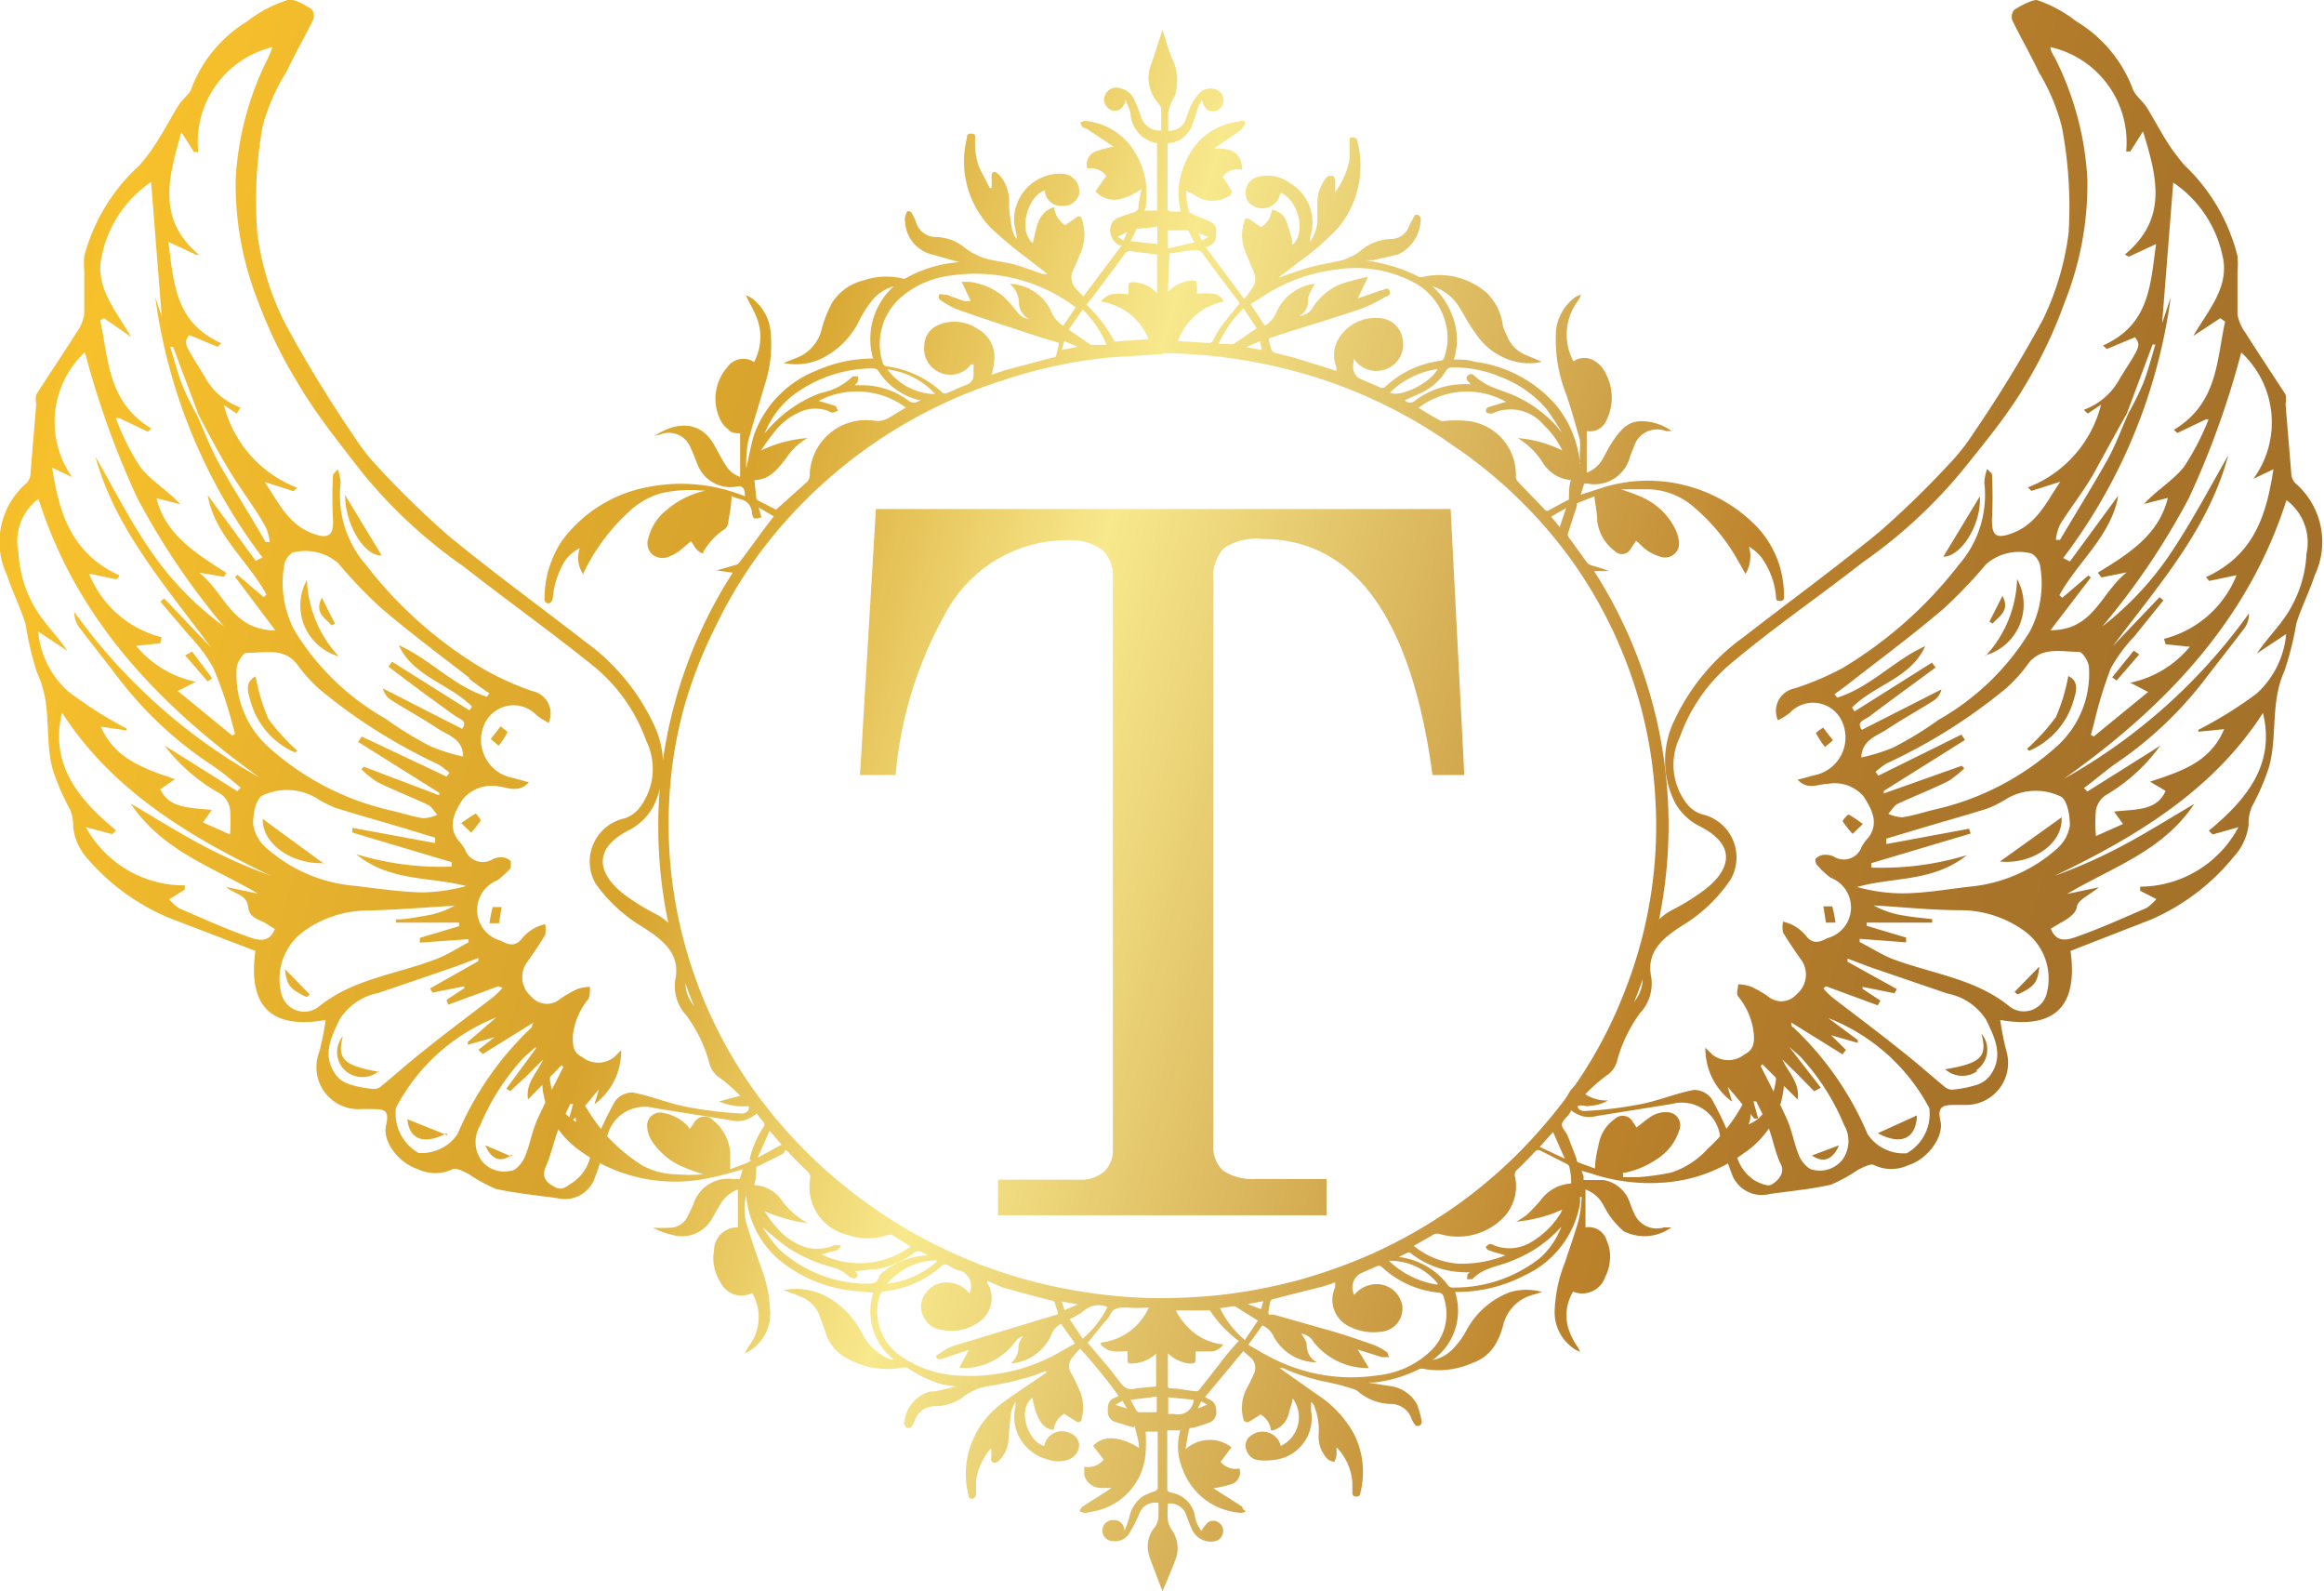 <svg id="Layer_1" data-name="Layer 1" xmlns="http://www.w3.org/2000/svg" xmlns:xlink="http://www.w3.org/1999/xlink" viewBox="0 0 73.07 50"><defs><style>.cls-1{fill:url(#Degradado_sin_nombre_74);}.cls-2{fill:url(#Degradado_sin_nombre_74-2);}.cls-3{fill:url(#Degradado_sin_nombre_74-3);}.cls-4{fill:url(#Degradado_sin_nombre_74-5);}</style><linearGradient id="Degradado_sin_nombre_74" x1="-10.68" y1="11.82" x2="109.48" y2="46.61" gradientUnits="userSpaceOnUse"><stop offset="0" stop-color="#d19d2f"/><stop offset="0.1" stop-color="#f7c12c"/><stop offset="0.27" stop-color="#d7a32d"/><stop offset="0.36" stop-color="#f8e98d"/><stop offset="0.52" stop-color="#bd832b"/><stop offset="0.55" stop-color="#b37c2b"/><stop offset="0.6" stop-color="#a8742a"/><stop offset="0.66" stop-color="#a4712a"/><stop offset="0.77" stop-color="#f9dda0"/><stop offset="0.9" stop-color="#c2842b"/></linearGradient><linearGradient id="Degradado_sin_nombre_74-2" x1="-10.96" y1="12.77" x2="109.21" y2="47.56" xlink:href="#Degradado_sin_nombre_74"/><linearGradient id="Degradado_sin_nombre_74-3" x1="-7.1" y1="-0.54" x2="113.06" y2="34.25" xlink:href="#Degradado_sin_nombre_74"/><linearGradient id="Degradado_sin_nombre_74-5" x1="-10.74" y1="12" x2="109.43" y2="46.8" xlink:href="#Degradado_sin_nombre_74"/></defs><path class="cls-1" d="M36.53,1c.09.27.16.54.26.79a1.57,1.57,0,0,1,.14,1.1c0,.13-.11.24-.15.36a1.2,1.2,0,0,0-.09.29c0,.19,0,.37,0,.57a.54.54,0,0,0,.53-.3c.07-.17.12-.36.2-.52a1.64,1.64,0,0,1,.26-.37.48.48,0,0,1,.5-.11.34.34,0,0,1,.24.4.33.33,0,0,1-.33.29c-.17,0-.29-.13-.34-.37l-.13.27c-.07.21-.13.43-.22.63a.85.85,0,0,1-.61.46c-.09,0-.12,0-.12.14q0,.95,0,1.89c0,.08,0,.12.11.13l.31,0a2.2,2.2,0,0,1,0-1.14,2.78,2.78,0,0,1,.39-.86,2.07,2.07,0,0,1,1.36-.82c.09,0,.21-.09.26,0S39,4,39,4.07l-.87.6c.33,0,.64,0,.81.31a1,1,0,0,1,.08.36.58.58,0,0,0-.62.22,4.92,4.92,0,0,1,.29.46s0,.11-.08.14a1,1,0,0,1-1.14-.06L37.26,6a2,2,0,0,0,.1.69s.08,0,.12.06a5.22,5.22,0,0,1,.59.25.3.3,0,0,1,.13.23c0,.29,0,.41-.28.53l-.06,0L39.08,9.4a3,3,0,0,0,.32-.46.53.53,0,0,0,0-.33c-.1-.27-.22-.52-.32-.79a1.37,1.37,0,0,1,0-.85c0-.11.08-.13.17-.08l.36.25a.73.73,0,0,0,.34-.55.58.58,0,0,1,.45.35,6.55,6.55,0,0,1,.19.63l0,.13c.44-.36.21-1.39-.36-1.64a1.67,1.67,0,0,1-.08.2.58.58,0,0,1-.92.11.51.51,0,0,1,.28-.81,1.17,1.17,0,0,1,1,.19,1.44,1.44,0,0,1,.64,1.71l0,.14a1.22,1.22,0,0,0,.23-.66c0-.18,0-.37,0-.56a1.23,1.23,0,0,1,.24-.74.29.29,0,0,1,.11-.11s.11,0,.14,0,.06.08.07.12,0,.21,0,.31,0,0,0,.08a2.62,2.62,0,0,0,.45-1c0-.19,0-.38,0-.56s0-.15.11-.16a.13.13,0,0,1,.14.13A3.06,3.06,0,0,1,42,7.2a9.06,9.06,0,0,1-1.25,1.07l-.6.46c.34-.11.67-.24,1-.33s.56-.12.83-.18a1.74,1.74,0,0,0,.83-.4,1.59,1.59,0,0,1,.92-.31.6.6,0,0,0,.52-.37,3.48,3.48,0,0,1,.2-.38.12.12,0,0,1,.11,0,.16.16,0,0,1,.07.11A1.24,1.24,0,0,1,43.91,8l-.78.18-.22,0a7.92,7.92,0,0,1,.91.21,5.39,5.39,0,0,1,.75.31.23.23,0,0,0,.14,0,2.29,2.29,0,0,1,2,.51,1.79,1.79,0,0,1,.49.93c0,.14.09.29.15.44a1.09,1.09,0,0,0,.54.56l.55.23a1.75,1.75,0,0,1-.82,0,2.08,2.08,0,0,1-1.27-.9c-.21-.27-.36-.59-.55-.88A1.51,1.51,0,0,0,45,9L45,9h0a2.37,2.37,0,0,1,.67,1.06,2,2,0,0,1,0,1.24c.22,0,.44,0,.65.07a4.06,4.06,0,0,1,2.55,1.35,3.38,3.38,0,0,1,.76,1.79.12.12,0,0,0,0,.09c0-.13,0-.26,0-.39a1.75,1.75,0,0,0,0-.4c-.14-.48-.28-1-.43-1.42a4.73,4.73,0,0,1-.32-1.93,1.48,1.48,0,0,1,.64-1.14l.14-.06,0,0c0,.09-.08.18-.14.27a1.78,1.78,0,0,0-.22,1.52,2.58,2.58,0,0,0,.13.31.6.6,0,0,1,.58-.06.9.9,0,0,1,.45.47,1.6,1.6,0,0,1,0,1.46.56.56,0,0,1-.61.32v1.31a1,1,0,0,0,.51-.45c.09-.16.17-.33.27-.48a2.58,2.58,0,0,1,.35-.45.81.81,0,0,1,.61-.24,1.62,1.62,0,0,1,.93.31l-.18,0a.76.76,0,0,0-1,.47l-.13.33a1.15,1.15,0,0,1-1.34.85h-.1l-.11.35.71-.23a4.78,4.78,0,0,1,4.68,1.09,3.13,3.13,0,0,1,1,2.33c0,.09,0,.15-.13.15s-.11-.06-.12-.14a2.46,2.46,0,0,0-.49-1.27,1.74,1.74,0,0,0-.36-.3,1.08,1.08,0,0,1-.11.86l-.31-.55a6.2,6.2,0,0,0-1.42-1.64,2.26,2.26,0,0,0-1.32-.47h-.7l-.16,0c.22.08.41.14.59.22a2.14,2.14,0,0,1,1.06.93,1.29,1.29,0,0,1,.17.5.44.44,0,0,1-.58.47,1.44,1.44,0,0,1-.68-.43L51.4,17l-.17.25a.31.31,0,0,1-.5.07,1.39,1.39,0,0,1-.55-.93c0-.25-.06-.51-.09-.79l-.55.22s0,.06,0,.08l-.27.83a.17.17,0,0,0,0,.14l.6.83a.47.47,0,0,0,.12.07,5.22,5.22,0,0,1,.56.18l-.47,0a14.8,14.8,0,0,1-.3,16.43,1.23,1.23,0,0,0,.74.21,1.3,1.3,0,0,1-.58.17.42.42,0,0,1-.16,0,.39.39,0,0,0-.46.22c-.07.12-.23.23-.25.35s.13.24.18.37.19.49.28.73c0,0,0,.09.06.11l.52.19c0-.29.07-.56.13-.83a1.22,1.22,0,0,1,.48-.72.36.36,0,0,1,.58.09,1,1,0,0,1,.11.17c.15-.11.29-.23.44-.33a.85.85,0,0,1,.54-.15.41.41,0,0,1,.37.56,1.68,1.68,0,0,1-.7.91,2.79,2.79,0,0,1-1,.43l-.07,0V37h.5a8.46,8.46,0,0,0,1-.14,2.62,2.62,0,0,0,1.16-.75,5.31,5.31,0,0,0,1.18-1.55.78.78,0,0,1,.11.78,1,1,0,0,0,.51-.43,2.27,2.27,0,0,0,.35-1c0-.09,0-.16.15-.15s.11.09.11.17a2.83,2.83,0,0,1-1.26,2.31,4.81,4.81,0,0,1-2.15.89A5.81,5.81,0,0,1,50,36.89l-.31-.09a1.62,1.62,0,0,0,.06.17s0,.09,0,.12c.21,0,.42,0,.62,0a1.06,1.06,0,0,1,.84.73,3.45,3.45,0,0,0,.14.34.77.77,0,0,0,.93.42l.23,0a1.44,1.44,0,0,1-1.5.12,2.64,2.64,0,0,1-.42-.46c-.1-.13-.17-.29-.26-.43a1,1,0,0,0-.52-.42v1.19a.59.59,0,0,1,.67.42,1.18,1.18,0,0,1,.1.4,1.43,1.43,0,0,1-.16.76.76.76,0,0,1-1,.44,1.43,1.43,0,0,0-.16,1.11,2.07,2.07,0,0,0,.32.65l.06.13,0,0a1,1,0,0,1-.18-.09,1.38,1.38,0,0,1-.62-1.18,4.5,4.5,0,0,1,.32-1.53c.15-.45.31-.9.44-1.36a4.18,4.18,0,0,0,.09-.71h-.05c0,.07,0,.13,0,.2a3.06,3.06,0,0,1-1.75,2.27,4.58,4.58,0,0,1-2.12.52h-.06A1.9,1.9,0,0,1,45,42.75a1.21,1.21,0,0,0,.58-.29,2.5,2.5,0,0,0,.5-.67,2.6,2.6,0,0,1,1.37-1.18,1.86,1.86,0,0,1,1,0l-.3.09a1.31,1.31,0,0,0-.94,1,2.37,2.37,0,0,1-.2.5,1.35,1.35,0,0,1-.75.64,2.65,2.65,0,0,1-1.47.2.33.33,0,0,0-.22,0,4.16,4.16,0,0,1-1.45.42.38.38,0,0,0-.13,0l.62.1a1.13,1.13,0,0,1,.91.6,2.83,2.83,0,0,1,.14.52.16.16,0,0,1-.06.13.18.18,0,0,1-.13,0,1,1,0,0,1-.12-.19.69.69,0,0,0-.64-.49,1.64,1.64,0,0,1-1-.35.47.47,0,0,0-.2-.12,7.28,7.28,0,0,0-.89-.23A6.54,6.54,0,0,1,40.29,43l-.1,0h0l1.16.82a3.46,3.46,0,0,1,1.2,1.29,2.66,2.66,0,0,1,.18,1.82.11.11,0,0,1-.14.11c-.09,0-.11-.06-.11-.13s0-.21,0-.31a1.76,1.76,0,0,0-.5-1.11,2.17,2.17,0,0,1,0,.26.68.68,0,0,1-.07.2.54.54,0,0,1-.19-.07,1,1,0,0,1-.3-.77,2.05,2.05,0,0,0-.13-.89.27.27,0,0,0-.11-.15,2.56,2.56,0,0,1,0,.27A1.32,1.32,0,0,1,40,45.89a1.82,1.82,0,0,1-.52,0,.45.45,0,0,1-.33-.31.37.37,0,0,1,.15-.46.59.59,0,0,1,.93.33,1,1,0,0,0,.37-1.5c0,.15-.08.3-.11.44a.74.74,0,0,1-.5.57h-.07a.64.64,0,0,0-.33-.5,4,4,0,0,1-.38.24c-.08,0-.12,0-.15-.08a1.31,1.31,0,0,1,.11-1,3.42,3.42,0,0,0,.21-.43.43.43,0,0,0-.1-.52l-.23-.2-1.2,1.44.09.06c.23.09.27.22.26.48a.34.34,0,0,1-.23.27,5,5,0,0,1-.51.16c-.08,0-.12,0-.13.13a5.07,5.07,0,0,0-.09.54,1.13,1.13,0,0,1,1.44-.06l-.34.46a.61.61,0,0,0,.59.21.39.39,0,0,1-.25.49,3.39,3.39,0,0,1-.57.13l.55.35.36.23s0,.08.08.12-.1.08-.15.07a2.08,2.08,0,0,1-1.79-1.33,1.84,1.84,0,0,1-.09-1.26l-.41,0v.14c0,.55,0,1.1,0,1.65,0,.1,0,.14.14.17a.91.91,0,0,1,.72.68,1.1,1.1,0,0,0,.21.52,1.79,1.79,0,0,1,.2-.26.29.29,0,0,1,.35,0,.31.31,0,0,1,.13.33.32.32,0,0,1-.23.25.65.65,0,0,1-.76-.41c-.06-.12-.1-.25-.15-.37a.54.54,0,0,0-.59-.4c0,.28-.07.56.13.84a1,1,0,0,1,.11.92c-.13.35-.28.68-.41,1l-.38-1a1.23,1.23,0,0,1-.08-.33.93.93,0,0,1,.22-.69.61.61,0,0,0,.11-.29,3.77,3.77,0,0,0,0-.47.53.53,0,0,0-.61.37,4.42,4.42,0,0,1-.32.61.52.52,0,0,1-.5.22.33.33,0,0,1,0-.66.33.33,0,0,1,.36.28s0,0,0,.06a2.74,2.74,0,0,0,.15-.4,1.08,1.08,0,0,1,.45-.7,2.87,2.87,0,0,1,.37-.15s.08-.05.08-.08V45l-.38,0a4.79,4.79,0,0,1,0,.65,2,2,0,0,1-1.66,1.86l-.25.05a.7.7,0,0,1-.17-.06.48.48,0,0,1,.09-.14l.83-.53.08-.06-.34,0a.54.54,0,0,1-.51-.41V46.1a.62.62,0,0,0,.61-.22l-.33-.43c.3-.34.83-.32,1.44.06,0-.22-.07-.41-.11-.59s0-.05-.09-.06l-.53-.16a.33.33,0,0,1-.25-.33c0-.18,0-.35.21-.43l.13-.06a16.45,16.45,0,0,0-1.21-1.49,3.74,3.74,0,0,0-.27.31.42.42,0,0,0,0,.48c.1.18.18.36.26.54a1.34,1.34,0,0,1,.06.86c0,.1-.08.15-.17.1l-.38-.24a.67.67,0,0,0-.33.5c-.33,0-.55-.34-.67-1-.49.35-.14,1.38.37,1.51a.57.57,0,0,1,.82-.4.42.42,0,0,1,.28.37.49.49,0,0,1-.32.45.94.94,0,0,1-.68,0,1.4,1.4,0,0,1-1-1,1.3,1.3,0,0,1,0-.65,1.36,1.36,0,0,1,0-.17l0,0a1.69,1.69,0,0,0-.13.31q-.06.42-.09.84a1,1,0,0,1-.27.68.39.39,0,0,1-.1.08c-.1.05-.17,0-.18-.11a1.23,1.23,0,0,0,0-.33,2,2,0,0,0-.47,1c0,.15,0,.31,0,.46a.19.19,0,0,1-.1.13c-.08,0-.13,0-.14-.11a2.76,2.76,0,0,1,0-1.34,2.82,2.82,0,0,1,1-1.51c.47-.36,1-.69,1.44-1a.15.15,0,0,0,0-.06l-.34.13a9.37,9.37,0,0,1-1.48.35,1.74,1.74,0,0,0-.84.38,1.5,1.5,0,0,1-.84.25.67.67,0,0,0-.63.45.78.78,0,0,1-.12.22.17.17,0,0,1-.15,0s-.06-.08-.06-.13a1.12,1.12,0,0,1,.8-1c.27,0,.53-.1.8-.15a.17.17,0,0,0,.07,0l-.45-.07A3.61,3.61,0,0,1,28.5,43a.43.43,0,0,0-.25,0,2.57,2.57,0,0,1-1.77-.37,1.35,1.35,0,0,1-.56-.74l-.18-.5a1,1,0,0,0-.6-.63c-.17-.08-.35-.13-.54-.21a2.06,2.06,0,0,1,1.34.2,2.72,2.72,0,0,1,1.13,1.17,1.7,1.7,0,0,0,.88.81l.11,0a1.91,1.91,0,0,1-.64-2.1l-.68-.06a4.38,4.38,0,0,1-2.32-1,3,3,0,0,1-1-2,1.87,1.87,0,0,0,0,.86c.15.49.32,1,.49,1.46a4.22,4.22,0,0,1,.26,1.26,1.37,1.37,0,0,1-.58,1.27,1.43,1.43,0,0,1-.21.12l0,0a1.55,1.55,0,0,1,.12-.22,1.5,1.5,0,0,0,.17-1.56.67.67,0,0,0-.06-.12.73.73,0,0,1-1-.34,1.39,1.39,0,0,1-.2-1,.73.73,0,0,1,.75-.72V37.39a1.06,1.06,0,0,0-.56.48c-.09.14-.17.29-.25.43a1.08,1.08,0,0,1-1.23.52,2.38,2.38,0,0,1-.63-.23,5.09,5.09,0,0,0,.56,0,.62.62,0,0,0,.54-.38,3.49,3.49,0,0,0,.2-.44,1.15,1.15,0,0,1,1.23-.71h.2l.09-.3c-.32.08-.62.18-.93.24a5.09,5.09,0,0,1-4.24-.87A2.79,2.79,0,0,1,17,33.9c0-.08,0-.14.11-.15s.13,0,.14.12a.17.17,0,0,1,0,.07,2,2,0,0,0,.42,1,2.2,2.2,0,0,0,.41.33,1,1,0,0,1,.12-.77c.13.21.25.42.38.61a5.16,5.16,0,0,0,1.59,1.53,2.25,2.25,0,0,0,1.05.27,5,5,0,0,0,.86,0,5.49,5.49,0,0,1-.57-.2,2.16,2.16,0,0,1-1-.77.92.92,0,0,1-.2-.51.41.41,0,0,1,.5-.45,1.43,1.43,0,0,1,.78.42l.06.09c.05-.07.08-.13.12-.18a.38.38,0,0,1,.63-.08,1.45,1.45,0,0,1,.52,1c0,.17,0,.33,0,.52.18-.07.37-.13.55-.21s.05-.07.06-.11a3.29,3.29,0,0,1,.43-1,.12.12,0,0,0,0-.17c-.12-.13-.22-.28-.33-.41a.23.23,0,0,0-.16-.08,1.88,1.88,0,0,1-.9-.15l.75-.2A14.73,14.73,0,0,1,23,18l-.51-.07.59-.17a.2.2,0,0,0,.11-.06c.37-.48.73-1,1.1-1.47l-.48-.28.09.31c-.23.07-.27.06-.3-.16a.45.45,0,0,0-.36-.41,1.28,1.28,0,0,1-.28-.1c0,.3-.07.59-.11.87a.28.28,0,0,1-.09.16,2.19,2.19,0,0,0-.69.73s0,0,0,.05c-.21-.06-.28-.24-.38-.39l-.4.33a1.3,1.3,0,0,1-.26.14.52.52,0,0,1-.57-.06.48.48,0,0,1-.11-.52,1.61,1.61,0,0,1,.57-.87,2.8,2.8,0,0,1,1.23-.61l-.12,0a4.12,4.12,0,0,0-1.31.09,2.41,2.41,0,0,0-1,.59,6.28,6.28,0,0,0-1.41,1.9.16.16,0,0,0,0,.07.93.93,0,0,1-.12-.84,1.22,1.22,0,0,0-.56.56,2.74,2.74,0,0,0-.29,1c0,.07-.06.16-.11.17s-.15,0-.15-.13a3.29,3.29,0,0,1,.54-1.82,4.34,4.34,0,0,1,2.76-1.71,5.33,5.33,0,0,1,3,.3l0,0h0v0c0-.1,0-.23-.09-.29s-.19,0-.29,0a1.11,1.11,0,0,1-1.12-.74c-.07-.16-.12-.32-.2-.48a.73.73,0,0,0-.94-.44l-.2.05c.7-.46,1.43-.47,1.86.26.13.23.24.45.38.67a.86.86,0,0,0,.45.36V13.62c-.12,0-.28,0-.37-.12a.85.85,0,0,1-.29-.39,1.5,1.5,0,0,1,.26-1.57.61.61,0,0,1,.84-.16A1.69,1.69,0,0,0,23.76,10a4.44,4.44,0,0,0-.24-.49l-.11-.23,0,0,.12.05a1.46,1.46,0,0,1,.66,1.12A4,4,0,0,1,24,12.11c-.17.59-.36,1.18-.52,1.77a4.68,4.68,0,0,0-.06.84c.08-.32.13-.64.23-1a3.41,3.41,0,0,1,2-2.08,4.33,4.33,0,0,1,1.7-.37h.06A2.23,2.23,0,0,1,28.06,9a1.36,1.36,0,0,0-.61.36,3.61,3.61,0,0,0-.52.81,2.59,2.59,0,0,1-1.25,1.15,1.9,1.9,0,0,1-1.08.09l.45-.18a1.29,1.29,0,0,0,.75-.9,3.8,3.8,0,0,1,.32-.81,1.63,1.63,0,0,1,1-.71,2.26,2.26,0,0,1,1.21-.06.12.12,0,0,0,.1,0,4,4,0,0,1,1.69-.51h0L29.27,8a1.11,1.11,0,0,1-.85-1,.49.49,0,0,1,0-.2.77.77,0,0,1,.07-.16c.05,0,.12,0,.15.09a1.15,1.15,0,0,1,.12.25.65.65,0,0,0,.6.47,1.47,1.47,0,0,1,.9.31,2,2,0,0,0,.92.42c.24.05.49.08.73.15s.54.18.82.28a.57.57,0,0,0,.16,0c-.2-.16-.4-.3-.59-.46a12.93,12.93,0,0,1-1.2-1,3,3,0,0,1-.74-2.8c0-.08,0-.16.15-.15s.1.09.11.17a2.26,2.26,0,0,0,.13.9l.33.64h.06c0-.08,0-.16,0-.24a.75.75,0,0,1,0-.15c0-.1.08-.15.16-.09a1,1,0,0,1,.21.24,1.39,1.39,0,0,1,.18.78c0,.25.05.51.09.76a.71.71,0,0,0,.15.3c0-.16-.06-.32-.08-.48a1.45,1.45,0,0,1,1.49-1.57.56.56,0,0,1,.55.64.51.51,0,0,1-.55.37.5.5,0,0,1-.52-.42.17.17,0,0,1,0-.07c-.52.15-.88,1.25-.39,1.66.13-.43.11-.94.67-1.13a.78.78,0,0,0,.35.57l.37-.26c.09-.06.14,0,.16.08a1.51,1.51,0,0,1,0,.94c-.09.21-.17.43-.27.63a.51.51,0,0,0,.07.59c.06.08.15.16.24.26l1.21-1.61-.08,0a.53.53,0,0,1-.24-.68.39.39,0,0,1,.2-.18,5.34,5.34,0,0,1,.52-.18s.11-.06.12-.1c0-.2.06-.4.1-.62-.65.41-1.07.44-1.45.07l.34-.49a.58.58,0,0,0-.59-.23.44.44,0,0,1,.23-.53,3.65,3.65,0,0,1,.59-.16l-.82-.55S34,4,34,4a.61.61,0,0,1-.07-.14s.1-.07.15-.06a2.05,2.05,0,0,1,1.63,1.1A2.37,2.37,0,0,1,36,6.26c0,.12,0,.23-.06.36l.4,0V4.5l0,0a1,1,0,0,1-.83-.86c0-.18-.11-.34-.16-.51h0s0,.11-.05.15a.31.31,0,0,1-.4.18.36.36,0,0,1-.22-.39.39.39,0,0,1,.55-.28.62.62,0,0,1,.4.36,4.87,4.87,0,0,1,.21.53.6.6,0,0,0,.63.42c0-.22,0-.44,0-.65a.33.33,0,0,0-.08-.19A1.2,1.2,0,0,1,36.16,2c.13-.35.23-.7.35-1.06Zm0,10.13-1.6.1a15,15,0,0,0-3.33.69A15.35,15.35,0,0,0,24.14,17a14.1,14.1,0,0,0-1.68,2.69,14.42,14.42,0,0,0-1,2.57,13.47,13.47,0,0,0-.42,2.35,14.37,14.37,0,0,0,.79,6.15,14.43,14.43,0,0,0,1.9,3.6A15.5,15.5,0,0,0,27,37.66a15.74,15.74,0,0,0,5.14,2.54,16.67,16.67,0,0,0,3.91.6,18.32,18.32,0,0,0,2.22-.09,16.76,16.76,0,0,0,2.43-.45,17,17,0,0,0,2.42-.86,16,16,0,0,0,2.8-1.63,15.13,15.13,0,0,0,2.56-2.37,14.21,14.21,0,0,0,2.59-4.31A14.15,14.15,0,0,0,52,25a14.12,14.12,0,0,0-.6-3.3,14.33,14.33,0,0,0-2.1-4.19A14.87,14.87,0,0,0,45.64,14,15.62,15.62,0,0,0,41,11.76,16.72,16.72,0,0,0,36.52,11.1Zm5.45.53c0-.05,0-.08,0-.12a1,1,0,0,1,.14-1A1.34,1.34,0,0,1,43.35,10a.77.77,0,0,1,.71.66.82.82,0,0,1-.47.92.84.84,0,0,1-1-.22l-.07-.08,0,.12a.44.44,0,0,0,.17.49l.67.29a.18.18,0,0,0,.13,0,3.12,3.12,0,0,1,1.76-.84.14.14,0,0,0,.11-.08,2.24,2.24,0,0,0,.11-.5,2,2,0,0,0-1-1.85A3.89,3.89,0,0,0,42,8.47a5.28,5.28,0,0,0-1.88.58c-.29.15-.56.34-.84.51l.45.68a.91.91,0,0,0,.35-.4,1.51,1.51,0,0,1,.57-.68,1.4,1.4,0,0,1,.65-.24,2.44,2.44,0,0,0-.21.43c0,.2,0,.42-.28.58a.53.53,0,0,0,.43-.27,1.9,1.9,0,0,1,.9-.74c.27-.09.54-.15.81-.22l0,.05-.3.63.75-.26c.08,0,.18-.11.24,0s0,.17-.12.21a4.75,4.75,0,0,1-.75.37c-.82.28-1.65.53-2.48.79l-.44.15a2.44,2.44,0,0,0,.08.34.19.19,0,0,0,.12.11l.63.16Zm-8.2-2a0,0,0,0,0,0,0l0,0a5.23,5.23,0,0,0-3.91-1,2.91,2.91,0,0,0-1.54.65,1.94,1.94,0,0,0-.62,2.08.16.16,0,0,0,.15.13,3.15,3.15,0,0,1,1.74.83.16.16,0,0,0,.15,0c.2-.08.39-.18.59-.25a.32.32,0,0,0,.23-.3c0-.12,0-.23,0-.34a.12.12,0,0,0-.08,0,.82.82,0,0,1-1.12.17.8.8,0,0,1-.35-.75.71.71,0,0,1,.46-.67,1.29,1.29,0,0,1,1.22.13,1,1,0,0,1,.52,1,3.39,3.39,0,0,1-.08.44l.41-.14,1.5-.4s.11,0,.12-.07.06-.25.09-.39c-.45-.14-.89-.27-1.32-.42q-1-.32-1.95-.66a3,3,0,0,1-.49-.29s-.06-.12,0-.15.1,0,.15,0,0,0,.06,0l.55.2a.87.87,0,0,0,.22,0l-.28-.6,0,0,.24,0a2.06,2.06,0,0,1,1.07.46,4.91,4.91,0,0,1,.43.48.47.47,0,0,0,.37.22A.56.56,0,0,1,32,9.53a.83.83,0,0,0-.29-.61A1.51,1.51,0,0,1,33,9.76a.92.92,0,0,0,.39.48Zm6.07,31.66.15,0,1.94.55c.42.13.84.27,1.25.42a1.8,1.8,0,0,1,.4.23s0,.09.06.14l-.15,0s-.06,0-.09,0l-.76-.24L43,43a2.15,2.15,0,0,1-1.74-.82.53.53,0,0,0-.39-.26,1.11,1.11,0,0,1,.17.3c0,.23.07.46.32.6l-.06,0h0A1.55,1.55,0,0,1,40,42a.68.68,0,0,0-.35-.34l-.44.61c.28.16.54.32.81.45a5.44,5.44,0,0,0,3.25.51,2.81,2.81,0,0,0,1.6-.7,1.62,1.62,0,0,0,.49-1.73.18.18,0,0,0-.18-.17,3.07,3.07,0,0,1-1.8-.83.19.19,0,0,0-.13,0l-.5.22a.5.5,0,0,0-.21.68.91.91,0,0,1,.6-.33.82.82,0,0,1,.91.67.73.73,0,0,1-.68.82,1.64,1.64,0,0,1-.93-.14.93.93,0,0,1-.5-1.26s0-.09,0-.15l-.36.12L40,40.83a.14.14,0,0,0-.1.08A3.37,3.37,0,0,0,39.84,41.25Zm-7.6.66a.45.45,0,0,0-.37.2A2.08,2.08,0,0,1,30.4,43l-.28,0,0,0,.3-.57-.81.27a.21.21,0,0,1-.19,0c-.06-.07,0-.12.07-.15a2,2,0,0,1,.43-.24l2.64-.8.66-.2c0-.11-.06-.21-.08-.31a.13.13,0,0,0-.11-.12c-.53-.13-1.05-.27-1.57-.42L31,40.26c0,.06,0,.1.05.14a.92.92,0,0,1-.25,1.11,1.48,1.48,0,0,1-1.28.28.66.66,0,0,1-.48-.33.69.69,0,0,1,0-.78.79.79,0,0,1,.79-.36.85.85,0,0,1,.61.34.53.53,0,0,0-.28-.72c-.14,0-.28-.12-.42-.18a.17.17,0,0,0-.14,0,3.22,3.22,0,0,1-1.82.83.17.17,0,0,0-.16.13,1.7,1.7,0,0,0,.65,1.9,3.51,3.51,0,0,0,1.87.62,5.71,5.71,0,0,0,2.7-.51c.32-.15.61-.33.92-.5l-.44-.62A.66.66,0,0,0,33,42a1.57,1.57,0,0,1-.71.71,1.55,1.55,0,0,1-.56.15.68.68,0,0,0,.25-.45A.56.56,0,0,1,32.24,41.91ZM44.56,12.82c.23.14.46.28.7.41a.23.23,0,0,0,.12,0,4.09,4.09,0,0,1,.7,0A1.7,1.7,0,0,1,47.62,15a.18.18,0,0,0,.05.12c.28.31.58.6.86.9a.11.11,0,0,0,.16,0l.54-.29s.06,0,.06-.06c0-.19,0-.38.06-.58a1.15,1.15,0,0,1-.86-.51,2.41,2.41,0,0,0-.81-.81,3.86,3.86,0,0,1,1.4.39,2.72,2.72,0,0,0-.59-.81A1.36,1.36,0,0,0,46.87,13c-.07,0-.15,0-.18-.05s0-.13.09-.16l.53-.16A2.51,2.51,0,0,0,44.56,12.82Zm-19.21.95a1.93,1.93,0,0,0-.67.63c-.26.33-.51.68-1,.69l.06.57a.18.18,0,0,0,.05.07l.57.29.95-.85a.32.32,0,0,0,.11-.27,1.77,1.77,0,0,1,2-1.68.69.69,0,0,0,.51-.1l.51-.31a2.59,2.59,0,0,0-2.74-.21l.53.16s.06.1.08.15a.85.85,0,0,1-.17.06s-.09,0-.13-.05a1.19,1.19,0,0,0-.83,0,2.07,2.07,0,0,0-.89.68,5.66,5.66,0,0,0-.4.56l0,0A4,4,0,0,1,25.35,13.77Zm3.24,25.41L28,38.81s-.08,0-.11,0a1.93,1.93,0,0,1-1.3,0A1.55,1.55,0,0,1,25.44,37a.21.21,0,0,0-.05-.13c-.2-.21-.41-.4-.6-.61s-.12-.06-.2,0l-.78.39s-.07,0-.07.07,0,.34-.07.53a1.11,1.11,0,0,1,.84.44,2.48,2.48,0,0,0,.85.76A5,5,0,0,1,24,38.07a3.48,3.48,0,0,0,.35.48,2.07,2.07,0,0,0,.92.65,1.41,1.41,0,0,0,.93-.06c.07,0,.16,0,.19,0s-.05.13-.12.16l-.48.13A2.72,2.72,0,0,0,28.59,39.18Zm20.77-2q0-.27-.06-.51a.14.14,0,0,0-.07-.08l-.81-.41a.14.14,0,0,0-.18,0c-.18.19-.37.39-.56.57a.22.22,0,0,0-.08.26,1.42,1.42,0,0,1-.36,1.25,2,2,0,0,1-2,.53.3.3,0,0,0-.18,0l-.65.37a2.49,2.49,0,0,0,1.4.56,3.73,3.73,0,0,0,1.48-.26c-.19-.06-.37-.1-.54-.17a.12.12,0,0,1-.07-.11s.08-.07.12-.08a.44.44,0,0,1,.15.05,1.31,1.31,0,0,0,1.14-.1,2.67,2.67,0,0,0,.94-.92l.05-.11a4.5,4.5,0,0,1-1.45.38,2.37,2.37,0,0,0,.33-.21,6.14,6.14,0,0,0,.43-.45A1.28,1.28,0,0,1,49.36,37.2Zm-12.68-28a1.09,1.09,0,0,1,.76-.36c.11,0,.15,0,.15.12a2.8,2.8,0,0,1,0,.29,3.73,3.73,0,0,1,.47,0,.38.38,0,0,1,.37.25A1.9,1.9,0,0,0,37,10.72l.95.06a.13.13,0,0,0,.15-.09,3.07,3.07,0,0,1,.23-.39c.19-.26.4-.51.61-.77l-.09-.12c-.36-.47-.72-.95-1.07-1.43a.22.22,0,0,0-.26-.11c-.26,0-.52.07-.79.1Zm-.61,1.48a1.89,1.89,0,0,0-1.5-1.18c.25-.32.57-.25.87-.23V9c0-.11.05-.13.15-.13a1.06,1.06,0,0,1,.75.35V8l-.87-.11a.19.19,0,0,0-.13.07l-.83,1.12c-.12.17-.26.33-.39.5A4.38,4.38,0,0,1,35,10.73a.16.16,0,0,0,.1,0Zm.61,31.82c0,.38,0,.74,0,1.1,0,0,0,.06.09.06.26,0,.52.07.79.09a.14.14,0,0,0,.12-.06l.78-1c.14-.18.29-.35.45-.52A3.82,3.82,0,0,1,38,41.19a.12.12,0,0,0-.07,0l-1,0a2.08,2.08,0,0,0,.61.73,1.79,1.79,0,0,0,.88.34.49.49,0,0,1-.41.22c-.16,0-.31,0-.46,0a1.36,1.36,0,0,1,0,.2c0,.16,0,.18-.19.18A1.18,1.18,0,0,1,36.68,42.54Zm-2.11-.28a1.88,1.88,0,0,0,1.51-1.1,5.19,5.19,0,0,1-.69,0c-.26,0-.45,0-.55.28,0,0,0,0,0,0-.23.27-.45.54-.68.83l0,0c.34.41.69.79,1,1.22.16.21.3.29.55.2h.08l.52-.05V42.55a1.2,1.2,0,0,1-.76.31c-.09,0-.14,0-.14-.11v-.28C35.14,42.47,34.83,42.56,34.57,42.26ZM28.91,12.57l-.08,0a2.13,2.13,0,0,1-1.26-.92.2.2,0,0,0-.15-.07,4.18,4.18,0,0,0-2.61.91A2.86,2.86,0,0,0,24,13.63l0,0a4.05,4.05,0,0,1,1.77-1.28,1.94,1.94,0,0,0,1-.52s.12,0,.16,0,0,.1,0,.15-.06.08-.09.13H27a2.44,2.44,0,0,1,1.56.51C28.7,12.69,28.79,12.65,28.91,12.57Zm17.29-.49s-.05-.07-.07-.08-.12-.13,0-.21.15,0,.22.05a1.87,1.87,0,0,0,.4.27c.21.1.43.17.64.25a3.94,3.94,0,0,1,1.41.93c.1.1.18.21.27.31l0,0a7.66,7.66,0,0,0-.5-.76,3.59,3.59,0,0,0-1.45-1,3.73,3.73,0,0,0-1.54-.29.2.2,0,0,0-.14.08,1.82,1.82,0,0,1-.74.69l-.57.26c.12.12.22.09.34,0a2.07,2.07,0,0,1,.35-.22A2.64,2.64,0,0,1,46.2,12.08Zm2.85,26.48a4,4,0,0,1-1.53,1.06c-.43.19-.93.22-1.27.59,0,0-.12,0-.15,0s0-.09,0-.14,0,0,.07-.08l0,0a2.83,2.83,0,0,1-1.87-.61.09.09,0,0,0-.1,0l-.26.13a2.26,2.26,0,0,1,1.53.87.19.19,0,0,0,.18.09,4.32,4.32,0,0,0,2.72-.92A2.47,2.47,0,0,0,49.05,38.56Zm-19.92.9a1.33,1.33,0,0,0-.24-.12.17.17,0,0,0-.14,0,2.66,2.66,0,0,1-1.22.55c-.22,0-.45.05-.69.07l0,0c.06.05.13.11.05.19s-.15,0-.21,0a1.21,1.21,0,0,0-.56-.32,4.62,4.62,0,0,1-1.38-.61c-.28-.19-.54-.43-.8-.64,0,0,0,0,0,0a4.76,4.76,0,0,0,.53.7,4.12,4.12,0,0,0,2.71,1.07c.19,0,.34,0,.42-.2l0-.06A2.43,2.43,0,0,1,29.13,39.46Zm4.43-29.1.7.48.09,0,.4,0A3.21,3.21,0,0,0,34,9.73Zm4.71.45.32,0a.29.29,0,0,0,.16,0l.72-.49-.41-.63A3.72,3.72,0,0,0,38.27,10.81ZM34,42.08a3.09,3.09,0,0,0,.78-1,.71.71,0,0,0-.74.12,2.13,2.13,0,0,1-.45.26Zm5.51-.57-.72-.45h-.07l-.4.06a3,3,0,0,0,.78,1ZM27.86,11.61a1.92,1.92,0,0,0,1.36.77.7.7,0,0,0,.14,0A2.45,2.45,0,0,0,27.86,11.61Zm15.8.73c.33.17,1.3-.32,1.5-.74A2.71,2.71,0,0,0,43.66,12.34Zm1.5,28a1.92,1.92,0,0,0-1.53-.71A2.78,2.78,0,0,0,45.16,40.38Zm-15.75-.72a2,2,0,0,0-1.55.73A2.87,2.87,0,0,0,29.41,39.66Zm8.1-32-.19-.38s0,0-.06,0l-.58,0v.57Zm-1.16-.49-.59.06a.08.08,0,0,0-.06,0l-.19.39.84.09ZM37.5,44l-.81-.08v.53a.86.86,0,0,1,.22,0,.49.49,0,0,0,.57-.37S37.49,44,37.5,44Zm-2,0c.08.13.13.23.18.32a.18.18,0,0,0,.08.07l.57,0V43.9ZM24.16,35.54l-.38.85,0,0,.75-.41Zm25,.88,0,0-.37-.84-.42.47ZM49,16.57l.2-.6,0,0-.47.27Zm-9.42-5.85-.44.19v0l.49.09ZM33.34,11l.5-.1v0l-.42-.18ZM39.68,40.9l-.5.09v0l.43.16ZM33.85,41v0l-.51-.09.09.27Zm3.9-33.44.2-.11v0l-.31-.12,0,0Zm-2.47,0,.13-.27,0,0-.31.15v0Zm2.34,36.71,0,0,.3-.12v0l-.19-.1Zm-2.23,0,0,0-.14-.24-.22.13Z" transform="translate(0.04 0)"/><path class="cls-2" d="M27.5,16H45.57L46,24.36H45q-1-7.42-5.37-7.42a1.81,1.81,0,0,0-1.2.3,1.33,1.33,0,0,0-.32,1V36a1,1,0,0,0,.31.8,1.69,1.69,0,0,0,1,.26h2.25V38.2H31.34V37.08H33.9a1.1,1.1,0,0,0,.78-.26.9.9,0,0,0,.27-.68v-18a1.09,1.09,0,0,0-.35-.87,1.74,1.74,0,0,0-1.11-.29A4.33,4.33,0,0,0,29.85,19a12.53,12.53,0,0,0-1.73,5.36H27Z" transform="translate(0.04 0)"/><path class="cls-3" d="M65.06,29.89c.18,1.3-.11,2.54-2.21,2.17a8.84,8.84,0,0,0,.2,1,1.32,1.32,0,0,1-1.31,1.67h-.27c-.36,0-.62,0-.5.5s-.41,1.21-1,1.39a1.26,1.26,0,0,1-1.09,0c-.1-.06-.36.08-.52.16a4.63,4.63,0,0,1-.84.46c-.63.14-1.28.2-1.92.29a1,1,0,0,1-1.2-.66,9.32,9.32,0,0,1-.36-1.17,1.21,1.21,0,0,0-1.51-1l-2.38.38a.87.87,0,0,1-.45,0,1.14,1.14,0,0,1-.53-.36c0-.1.08-.34.19-.47.3-.33.66-.63,1-1a1.42,1.42,0,0,0,.29-.65,1.82,1.82,0,0,1,.58-1,1.13,1.13,0,0,0,.35-1.09,1.83,1.83,0,0,1,1-1.93,7,7,0,0,0,1-.63c.8-.63,1-1.4-.22-2a1.8,1.8,0,0,1-.74-.73,2.92,2.92,0,0,1,0-2.61,6.71,6.71,0,0,1,2.14-2.57c1.43-1.11,2.9-2.18,4.3-3.33a28.79,28.79,0,0,0,2.17-2.11,6.5,6.5,0,0,0,.79-1,40.6,40.6,0,0,0,2.17-3.55A8.76,8.76,0,0,0,65,7.32,13.38,13.38,0,0,0,64.79,4a6.24,6.24,0,0,0-.72-1.72c-.26-.55-.57-1.09-.84-1.64a.34.34,0,0,1,.06-.33C63.52.16,63.84,0,64,0a4.14,4.14,0,0,1,1.24.67A4.21,4.21,0,0,1,67,2.75c.06.23.32.41.46.63s.42.74.65,1.1a6.14,6.14,0,0,0,.54.72,5.89,5.89,0,0,1,1.66,2.85,2.7,2.7,0,0,1,0,.49c0,.45,0,.9,0,1.34a1.35,1.35,0,0,0,.25.58c.41.65.84,1.29,1.26,1.94a.68.68,0,0,1,0,.29l.18,2.18a.48.48,0,0,0,.12.31,2.44,2.44,0,0,1,.62,2.9c-.17.52-.42,1-.58,1.52a10,10,0,0,1-.37,1.48c-.45,1-.22,2-.48,3a7.16,7.16,0,0,1-.55,1.28,1.33,1.33,0,0,0-.1.56,1.78,1.78,0,0,1-.46,1A6.87,6.87,0,0,1,67.6,28.9ZM66.83,13c-.34.6-.67,1.21-1,1.81s-.75,1.11-1.1,1.68a1.48,1.48,0,0,0-.13.48l.13,0c.49-.83,1-1.65,1.47-2.48.27-.48.46-1,.68-1.5a8.91,8.91,0,0,0,.46-.93c.16-.4.26-.82.39-1.23l-.09,0ZM64.43,1.48c0,.13.1.26.16.38a9.58,9.58,0,0,1,1,3.77,10,10,0,0,1-.71,3.86A14.36,14.36,0,0,1,63.7,12c-.58,1-1.28,1.84-2,2.74a15.63,15.63,0,0,1-3.18,2.94c-1.34,1.05-2.73,2-4.06,3.11a5.36,5.36,0,0,0-1.68,2.37,2,2,0,0,0,.22,2.11,1,1,0,0,0,.45.32,1.39,1.39,0,0,1,.92,2.06A4.89,4.89,0,0,1,53,29c-.71.44-1.3.87-1.12,1.73a1.36,1.36,0,0,1-.36,1.12,4.54,4.54,0,0,0-.71,1.47.78.78,0,0,1-.36.5,5.76,5.76,0,0,0-.81.75c-.16.17-.07.37.17.35a12.25,12.25,0,0,0,1.72-.21c.57-.11,1.11-.34,1.68-.45a.68.68,0,0,1,.56.27,10.81,10.81,0,0,1,.77,1.7,1.35,1.35,0,0,0,.58.87c.16.09.42.2.53.14s.47-.31.3-.65-.24-.76-.38-1.13-.26-.56-.39-.84l-.09,0,.15.54-.12,0-.84-1,0,0,.14.47a2.07,2.07,0,0,1-.84-1.7l.22.22a.81.81,0,0,0,1,0c.29-.15.33-.36.3-.67a2.19,2.19,0,0,0-.49-1.16c-.07-.09,0-.25,0-.38a1.34,1.34,0,0,1,.4.07,3.6,3.6,0,0,1,.54.31.64.64,0,0,0,.9-.07.8.8,0,0,0,.12-1.11c-.19-.27-.38-.55-.55-.83a1,1,0,0,1,0-.34,1.33,1.33,0,0,1,.35.13,1.39,1.39,0,0,1,.37.31c.2.27.42.22.67.08a1,1,0,0,0,.11-1.9,2.59,2.59,0,0,1-.42-.39c-.05-.05-.08-.17-.05-.21a.42.42,0,0,1,.25-.12.65.65,0,0,1,.31.05.59.59,0,0,0,.88-.3,1.66,1.66,0,0,1,.23-.31c.32-.46.09-.87-.16-1.27a1.2,1.2,0,0,0-1.14-.4c-.29,0-.62.21-.94-.13l.51-.14a1.21,1.21,0,0,0,.9-1.66,1,1,0,0,0-1.65-.31,2,2,0,0,1-.38.24.72.72,0,0,1,.52-1A9,9,0,0,0,57.89,21a13.14,13.14,0,0,0,3.66-3.25,3.33,3.33,0,0,0,.8-2.58,1.49,1.49,0,0,1,.09-.43c.1.11.15.14.15.17a13.65,13.65,0,0,1,0,1.43c0,.48.12.6.58.44.83-.28,1.13-1,1.57-1.64l-.91.29-.11-.11a3.77,3.77,0,0,0,2.3-2.6L65.6,13l-.12-.12a2.09,2.09,0,0,0,1.14-1c.63-1,.66-1,.47-1.28l-.89.37-.12-.11c1.48-.66,1.49-1.93,1.67-3.19l-.86.4L66.77,8c1.37-1.14,1-2.46.57-3.87l-.4.63h-.13A3.07,3.07,0,0,0,64.43,1.48Zm5,11.7-.11,0-.9.43-.11-.1c1.38-.83,1.34-2.17,1.61-3.4L69.77,10l-.85.56C69.4,9.73,70.09,9,69.83,8a3.69,3.69,0,0,0-1.54-2.26l-.35,4.42h0l.27-.81a17.38,17.38,0,0,1-3.38,8.19l.21.11,1.52-2.07c-.21,1.25-1.27,2.07-1.85,3.13l.09.08.82-.7.08.06-1.27,1.66c1.37,0,1.57-1.17,2.4-1.82l-.8.16L65.92,18c1-.61,1.92-1.2,2.2-2.35l-.75.19c.41-.44.92-.74,1.26-1.17A7.86,7.86,0,0,0,69.4,13.18Zm1-2.11a27.35,27.35,0,0,1-1.64,4.57,22.83,22.83,0,0,1-2.73,4.05,9.82,9.82,0,0,0,2.28-2.5c.6-.92,1.11-1.88,1.68-2.88-.63,2.35-2.24,4.14-3.63,6l1.47-1.54.12.1L67.07,20a4.86,4.86,0,0,0-.74,1,12.67,12.67,0,0,0-.52,1.69l-.11.41.09.05,1.71-1.4-.56-.29a3.3,3.3,0,0,0,1.87-1.13l-.76-.08L68,20.08a3.34,3.34,0,0,0,2.28-2l-.86.18-.1-.12c1.51-.69,1.9-1.95,2.12-3.39l-.63.3A3,3,0,0,0,70.42,11.07ZM69.08,23l0-.06a12.91,12.91,0,0,0,1.82-1.13,2.86,2.86,0,0,0,.94-1.88l-.92.61c.35-.52.81-.95,1.08-1.46a3.81,3.81,0,0,0,.48-1.68,1.66,1.66,0,0,0-.63-1.68c-1.19,3.73-3.75,6.46-7,8.76a17.87,17.87,0,0,0,5.82-5.2.75.75,0,0,1-.13.45c-.43.57-.88,1.13-1.32,1.71A12,12,0,0,1,66.48,24c-.34.24-.64.51-1,.77l.11.11,2.29-1.44A5.6,5.6,0,0,1,66.16,25a.72.72,0,0,0-.3.46,4.36,4.36,0,0,0,0,.82l.85-.38-.28-.39c.65-.08,1.33,0,1.62-.65l-.49-.29c1-.33,1.9-.62,2.33-1.65ZM57.64,21.82l.08.11c1.05-.33,1.78-1.17,2.77-1.62-.44,1-1.6,1.22-2.3,1.93l.08.12,2.43-1.53.12.15c-.69.51-1.37,1-2.07,1.53-.17.13-.44.17-.25.43L61,21.67a.57.57,0,0,1-.24.35c-.49.31-1,.59-1.48.91-.32.21-.77.32-.8.88a6,6,0,0,0,1-.31,11.08,11.08,0,0,0,1.44-.88,7.92,7.92,0,0,0,2.86-2.77,3.23,3.23,0,0,0,.32-2.09.6.6,0,0,0-.26-.36,1.57,1.57,0,0,0-1.43.33,15,15,0,0,1-1.35,1.41c-.89.76-1.84,1.47-2.77,2.19C58.08,21.5,57.86,21.66,57.64,21.82Zm4,2.25.08.08a3.13,3.13,0,0,1-.5.4c-.52.26-1.07.47-1.6.72-.12.06-.19.21-.29.31a1.24,1.24,0,0,0,.44.11c.34-.05.67-.16,1-.24a8.55,8.55,0,0,0,3.87-2,3.07,3.07,0,0,0,1-2.47c0-.17-.2-.49-.31-.49-.54,0-1.14-.17-1.57.33a4.64,4.64,0,0,1-.72.81A17.25,17.25,0,0,1,59.27,24a2.78,2.78,0,0,0-.34.26l.09.12,2.61-1.29.11.17-2.55,1.6,0,.08Zm7.89,2.16-.12-.12c1.21-1,2.09-2.1,1.7-3.7-1.55,2.41-3.94,3.87-6.55,5.12a16.59,16.59,0,0,0,2.23-1c.71-.38,1.39-.81,2.16-1.26-1,1.5-2.61,2-4,2.83l1-.21c-.26.22-.67.4-.69.61s-.29.39-.52.51l-.3.18c.19.5.6.33.88.23.73-.26,1.43-.58,2.13-.88a1.64,1.64,0,0,0,.31-.28L67.25,28l0-.13A3.52,3.52,0,0,0,70.34,26ZM58.43,29.51l0,.1c.34.17.66.38,1,.52,1.23.47,2.61.62,3.68,1.48a.74.74,0,0,0,1.19-.34,1.85,1.85,0,0,0-.68-2,3.45,3.45,0,0,0-2-.66c-.92,0-1.84-.1-2.75-.15a2.81,2.81,0,0,0,.84.3c.32.06.64.09,1,.13V29H58.65v.1l1.24.37,0,.15Zm.84-3.15,0,.17,2.6-.48.05.15-3.12.93,0,.14a9.21,9.21,0,0,0,3-.39c-1.06.85-2.32.68-3.45,1a5.33,5.33,0,0,0,1.41.2c.71,0,1.42-.13,2.13-.21a4.78,4.78,0,0,0,2.74-1.19,1.23,1.23,0,0,0,.41-.73c0-.32-.08-.82-.3-.92a1.81,1.81,0,0,0-1.66.06,3.64,3.64,0,0,1-.62.32c-.76.24-1.53.45-2.29.68ZM57.37,31l-.08.07a2.47,2.47,0,0,0,.28.28c.74.57,1.48,1.12,2.2,1.7.45.35.88.74,1.32,1.1a.35.35,0,0,0,.25.1,3.55,3.55,0,0,0,.8-.16.85.85,0,0,0,.41-.31c.41-.6.13-1.16-.14-1.72a1.85,1.85,0,0,0-1.22-.83l-2.4-.82-.74-.28,0,.1,1.55.86-.08.13-1-.2,0,.06.56.37-.08.15Zm1,1.69,0,.09-.84-.24,0,0L58,33l-.11.14-1.61-1c0,.07,0,.13.07.16a9.88,9.88,0,0,1,2.33,3.35,1.36,1.36,0,0,0,1.23.6,1.42,1.42,0,0,0,.71-1.42A6.1,6.1,0,0,0,57.44,32Zm-3,.76-.05.06c.27.55.57,1.1.82,1.66.17.38.23.79.39,1.17.08.18.28.42.44.43a.9.9,0,0,0,.92-.32,1,1,0,0,0,.05-1.09,7.23,7.23,0,0,0-1.36-2.13c-.12-.12-.25-.22-.37-.33l0,0,1,1.29L57,34.3l-.52-.53L56,33.3c.19.42.56.74.48,1.26ZM61.06,17.5c.55,0,1.2-1,1.15-1.9Zm-3,8.11s-.18.17-.16.21a2.79,2.79,0,0,0,.31.39l.32-.31A4.69,4.69,0,0,0,58.1,25.61Zm-.78-2.74c-.08.06-.23.15-.22.18a2.87,2.87,0,0,0,.28.43l.25-.21ZM57.67,29a4.18,4.18,0,0,0-.1-.51l-.28,0,.08.51Zm9.38-8.55-.68.84.14.1.71-.82Zm-4.67.15a1.66,1.66,0,0,0,1-2.4A3.73,3.73,0,0,1,62.38,20.63Zm.23-1c.2-.23.56-.4.31-.87l-.41.81Zm1.15,4A2.46,2.46,0,0,0,65.16,22c.08-.25.18-.58-.17-.75a5.71,5.71,0,0,1-.39,1.29,6.66,6.66,0,0,1-.91,1Zm-.46,7.58.1.08c.53-.25.63-.38.68-.88Zm1.48-5.49-1.94,1.39C63.88,27.18,64.8,26.51,64.78,25.74Zm-2.67,7.94a.78.78,0,0,0,.15-1.14c.19.72,0,.93-1.14,1.12A.81.81,0,0,0,62.11,33.68Zm-1.88,1.43L59,35.62C59.71,36,60.18,35.81,60.23,35.11ZM57.78,36l-.85.32C57.29,36.57,57.59,36.45,57.78,36Z" transform="translate(0.04 0)"/><path class="cls-3" d="M65.06,29.89c.18,1.3-.11,2.54-2.21,2.17a8.84,8.84,0,0,0,.2,1,1.32,1.32,0,0,1-1.31,1.67h-.27c-.36,0-.62,0-.5.5s-.41,1.21-1,1.39a1.26,1.26,0,0,1-1.09,0c-.1-.06-.36.08-.52.16a4.63,4.63,0,0,1-.84.46c-.63.14-1.28.2-1.92.29a1,1,0,0,1-1.2-.66,9.32,9.32,0,0,1-.36-1.17,1.21,1.21,0,0,0-1.51-1l-2.38.38a.87.87,0,0,1-.45,0,1.14,1.14,0,0,1-.53-.36c0-.1.08-.34.19-.47.3-.33.66-.63,1-1a1.42,1.42,0,0,0,.29-.65,1.82,1.82,0,0,1,.58-1,1.13,1.13,0,0,0,.35-1.09,1.83,1.83,0,0,1,1-1.93,7,7,0,0,0,1-.63c.8-.63,1-1.4-.22-2a1.8,1.8,0,0,1-.74-.73,2.92,2.92,0,0,1,0-2.61,6.71,6.71,0,0,1,2.14-2.57c1.43-1.11,2.9-2.18,4.3-3.33a28.79,28.79,0,0,0,2.17-2.11,6.5,6.5,0,0,0,.79-1,40.6,40.6,0,0,0,2.17-3.55A8.76,8.76,0,0,0,65,7.32,13.38,13.38,0,0,0,64.79,4a6.24,6.24,0,0,0-.72-1.72c-.26-.55-.57-1.09-.84-1.64a.34.34,0,0,1,.06-.33C63.52.16,63.84,0,64,0a4.14,4.14,0,0,1,1.24.67A4.21,4.21,0,0,1,67,2.75c.06.23.32.41.46.63s.42.74.65,1.1a6.14,6.14,0,0,0,.54.72,5.89,5.89,0,0,1,1.66,2.85,2.7,2.7,0,0,1,0,.49c0,.45,0,.9,0,1.34a1.35,1.35,0,0,0,.25.58c.41.65.84,1.29,1.26,1.94a.68.68,0,0,1,0,.29l.18,2.18a.48.48,0,0,0,.12.31,2.44,2.44,0,0,1,.62,2.9c-.17.52-.42,1-.58,1.52a10,10,0,0,1-.37,1.48c-.45,1-.22,2-.48,3a7.16,7.16,0,0,1-.55,1.28,1.33,1.33,0,0,0-.1.56,1.78,1.78,0,0,1-.46,1A6.87,6.87,0,0,1,67.6,28.9ZM66.83,13c-.34.6-.67,1.21-1,1.81s-.75,1.11-1.1,1.68a1.48,1.48,0,0,0-.13.48l.13,0c.49-.83,1-1.65,1.47-2.48.27-.48.46-1,.68-1.5a8.91,8.91,0,0,0,.46-.93c.16-.4.26-.82.39-1.23l-.09,0ZM64.43,1.48c0,.13.1.26.16.38a9.58,9.58,0,0,1,1,3.77,10,10,0,0,1-.71,3.86A14.36,14.36,0,0,1,63.7,12c-.58,1-1.28,1.84-2,2.74a15.63,15.63,0,0,1-3.18,2.94c-1.34,1.05-2.73,2-4.06,3.11a5.36,5.36,0,0,0-1.68,2.37,2,2,0,0,0,.22,2.11,1,1,0,0,0,.45.32,1.39,1.39,0,0,1,.92,2.06A4.89,4.89,0,0,1,53,29c-.71.44-1.3.87-1.12,1.73a1.36,1.36,0,0,1-.36,1.12,4.54,4.54,0,0,0-.71,1.47.78.78,0,0,1-.36.5,5.76,5.76,0,0,0-.81.75c-.16.17-.07.37.17.35a12.25,12.25,0,0,0,1.72-.21c.57-.11,1.11-.34,1.68-.45a.68.68,0,0,1,.56.27,10.81,10.81,0,0,1,.77,1.7,1.35,1.35,0,0,0,.58.87c.16.09.42.2.53.14s.47-.31.3-.65-.24-.76-.38-1.13-.26-.56-.39-.84l-.09,0,.15.54-.12,0-.84-1,0,0,.14.47a2.07,2.07,0,0,1-.84-1.7l.22.22a.81.81,0,0,0,1,0c.29-.15.33-.36.3-.67a2.19,2.19,0,0,0-.49-1.16c-.07-.09,0-.25,0-.38a1.34,1.34,0,0,1,.4.07,3.6,3.6,0,0,1,.54.31.64.64,0,0,0,.9-.07.8.8,0,0,0,.12-1.11c-.19-.27-.38-.55-.55-.83a1,1,0,0,1,0-.34,1.33,1.33,0,0,1,.35.13,1.39,1.39,0,0,1,.37.31c.2.27.42.22.67.08a1,1,0,0,0,.11-1.9,2.59,2.59,0,0,1-.42-.39c-.05-.05-.08-.17-.05-.21a.42.42,0,0,1,.25-.12.65.65,0,0,1,.31.05.59.59,0,0,0,.88-.3,1.66,1.66,0,0,1,.23-.31c.32-.46.09-.87-.16-1.27a1.2,1.2,0,0,0-1.14-.4c-.29,0-.62.21-.94-.13l.51-.14a1.21,1.21,0,0,0,.9-1.66,1,1,0,0,0-1.65-.31,2,2,0,0,1-.38.24.72.72,0,0,1,.52-1A9,9,0,0,0,57.89,21a13.14,13.14,0,0,0,3.66-3.25,3.33,3.33,0,0,0,.8-2.58,1.49,1.49,0,0,1,.09-.43c.1.11.15.14.15.17a13.65,13.65,0,0,1,0,1.43c0,.48.12.6.58.44.83-.28,1.13-1,1.57-1.64l-.91.29-.11-.11a3.77,3.77,0,0,0,2.3-2.6L65.6,13l-.12-.12a2.09,2.09,0,0,0,1.14-1c.63-1,.66-1,.47-1.28l-.89.37-.12-.11c1.48-.66,1.49-1.93,1.67-3.19l-.86.4L66.77,8c1.37-1.14,1-2.46.57-3.87l-.4.63h-.13A3.07,3.07,0,0,0,64.43,1.48Zm5,11.7-.11,0-.9.43-.11-.1c1.38-.83,1.34-2.17,1.61-3.4L69.77,10l-.85.56C69.4,9.73,70.09,9,69.83,8a3.69,3.69,0,0,0-1.54-2.26l-.35,4.42h0l.27-.81a17.38,17.38,0,0,1-3.38,8.19l.21.11,1.52-2.07c-.21,1.25-1.27,2.07-1.85,3.13l.09.08.82-.7.08.06-1.27,1.66c1.37,0,1.57-1.17,2.4-1.82l-.8.16L65.92,18c1-.61,1.92-1.2,2.2-2.35l-.75.19c.41-.44.92-.74,1.26-1.17A7.86,7.86,0,0,0,69.4,13.18Zm1-2.11a27.35,27.35,0,0,1-1.64,4.57,22.83,22.83,0,0,1-2.73,4.05,9.82,9.82,0,0,0,2.28-2.5c.6-.92,1.11-1.88,1.68-2.88-.63,2.35-2.24,4.14-3.63,6l1.47-1.54.12.1L67.07,20a4.86,4.86,0,0,0-.74,1,12.67,12.67,0,0,0-.52,1.69l-.11.41.09.05,1.71-1.4-.56-.29a3.3,3.3,0,0,0,1.87-1.13l-.76-.08L68,20.08a3.34,3.34,0,0,0,2.28-2l-.86.18-.1-.12c1.51-.69,1.9-1.95,2.12-3.39l-.63.3A3,3,0,0,0,70.42,11.07ZM69.08,23l0-.06a12.91,12.91,0,0,0,1.82-1.13,2.86,2.86,0,0,0,.94-1.88l-.92.61c.35-.52.81-.95,1.08-1.46a3.81,3.81,0,0,0,.48-1.68,1.66,1.66,0,0,0-.63-1.68c-1.19,3.73-3.75,6.46-7,8.76a17.87,17.87,0,0,0,5.82-5.2.75.75,0,0,1-.13.45c-.43.57-.88,1.13-1.32,1.71A12,12,0,0,1,66.48,24c-.34.24-.64.51-1,.77l.11.11,2.29-1.44A5.6,5.6,0,0,1,66.16,25a.72.72,0,0,0-.3.46,4.36,4.36,0,0,0,0,.82l.85-.38-.28-.39c.65-.08,1.33,0,1.62-.65l-.49-.29c1-.33,1.9-.62,2.33-1.65ZM57.64,21.82l.08.11c1.05-.33,1.78-1.17,2.77-1.62-.44,1-1.6,1.22-2.3,1.93l.08.12,2.43-1.53.12.15c-.69.51-1.37,1-2.07,1.53-.17.13-.44.17-.25.43L61,21.67a.57.57,0,0,1-.24.35c-.49.31-1,.59-1.48.91-.32.21-.77.32-.8.88a6,6,0,0,0,1-.31,11.08,11.08,0,0,0,1.44-.88,7.92,7.92,0,0,0,2.86-2.77,3.23,3.23,0,0,0,.32-2.09.6.6,0,0,0-.26-.36,1.57,1.57,0,0,0-1.43.33,15,15,0,0,1-1.35,1.41c-.89.76-1.84,1.47-2.77,2.19C58.08,21.5,57.86,21.66,57.64,21.82Zm4,2.25.08.08a3.13,3.13,0,0,1-.5.4c-.52.26-1.07.47-1.6.72-.12.06-.19.21-.29.31a1.24,1.24,0,0,0,.44.11c.34-.05.67-.16,1-.24a8.55,8.55,0,0,0,3.87-2,3.07,3.07,0,0,0,1-2.47c0-.17-.2-.49-.31-.49-.54,0-1.14-.17-1.57.33a4.64,4.64,0,0,1-.72.81A17.25,17.25,0,0,1,59.27,24a2.78,2.78,0,0,0-.34.26l.09.12,2.61-1.29.11.17-2.55,1.6,0,.08Zm7.89,2.16-.12-.12c1.21-1,2.09-2.1,1.7-3.7-1.55,2.41-3.94,3.87-6.55,5.12a16.59,16.59,0,0,0,2.23-1c.71-.38,1.39-.81,2.16-1.26-1,1.5-2.61,2-4,2.83l1-.21c-.26.22-.67.4-.69.61s-.29.39-.52.51l-.3.18c.19.5.6.33.88.23.73-.26,1.43-.58,2.13-.88a1.64,1.64,0,0,0,.31-.28L67.25,28l0-.13A3.52,3.52,0,0,0,70.34,26ZM58.43,29.51l0,.1c.34.17.66.38,1,.52,1.23.47,2.61.62,3.68,1.48a.74.74,0,0,0,1.19-.34,1.85,1.85,0,0,0-.68-2,3.45,3.45,0,0,0-2-.66c-.92,0-1.84-.1-2.75-.15a2.81,2.81,0,0,0,.84.3c.32.06.64.09,1,.13V29H58.65v.1l1.24.37,0,.15Zm.84-3.15,0,.17,2.6-.48.05.15-3.12.93,0,.14a9.21,9.21,0,0,0,3-.39c-1.06.85-2.32.68-3.45,1a5.33,5.33,0,0,0,1.41.2c.71,0,1.42-.13,2.13-.21a4.78,4.78,0,0,0,2.74-1.19,1.23,1.23,0,0,0,.41-.73c0-.32-.08-.82-.3-.92a1.81,1.81,0,0,0-1.66.06,3.64,3.64,0,0,1-.62.32c-.76.24-1.53.45-2.29.68ZM57.37,31l-.08.07a2.47,2.47,0,0,0,.28.28c.74.57,1.48,1.12,2.2,1.7.45.35.88.74,1.32,1.1a.35.35,0,0,0,.25.1,3.55,3.55,0,0,0,.8-.16.85.85,0,0,0,.41-.31c.41-.6.13-1.16-.14-1.72a1.85,1.85,0,0,0-1.22-.83l-2.4-.82-.74-.28,0,.1,1.55.86-.08.13-1-.2,0,.06.56.37-.08.15Zm1,1.69,0,.09-.84-.24,0,0L58,33l-.11.14-1.61-1c0,.07,0,.13.07.16a9.88,9.88,0,0,1,2.33,3.35,1.36,1.36,0,0,0,1.23.6,1.42,1.42,0,0,0,.71-1.42A6.1,6.1,0,0,0,57.44,32Zm-3,.76-.05.06c.27.55.57,1.1.82,1.66.17.38.23.79.39,1.17.08.18.28.42.44.43a.9.9,0,0,0,.92-.32,1,1,0,0,0,.05-1.09,7.23,7.23,0,0,0-1.36-2.13c-.12-.12-.25-.22-.37-.33l0,0,1,1.29L57,34.3l-.52-.53L56,33.3c.19.42.56.74.48,1.26ZM61.06,17.5c.55,0,1.2-1,1.15-1.9Zm-3,8.11s-.18.17-.16.21a2.79,2.79,0,0,0,.31.39l.32-.31A4.69,4.69,0,0,0,58.1,25.61Zm-.78-2.74c-.08.06-.23.15-.22.18a2.87,2.87,0,0,0,.28.43l.25-.21ZM57.67,29a4.18,4.18,0,0,0-.1-.51l-.28,0,.08.51Zm9.38-8.55-.68.84.14.1.71-.82Zm-4.67.15a1.66,1.66,0,0,0,1-2.4A3.73,3.73,0,0,1,62.38,20.63Zm.23-1c.2-.23.56-.4.31-.87l-.41.81Zm1.15,4A2.46,2.46,0,0,0,65.16,22c.08-.25.18-.58-.17-.75a5.71,5.71,0,0,1-.39,1.29,6.66,6.66,0,0,1-.91,1Zm-.46,7.58.1.08c.53-.25.63-.38.68-.88Zm1.48-5.49-1.94,1.39C63.88,27.18,64.8,26.51,64.78,25.74Zm-2.67,7.94a.78.78,0,0,0,.15-1.14c.19.72,0,.93-1.14,1.12A.81.81,0,0,0,62.11,33.68Zm-1.88,1.43L59,35.62C59.71,36,60.18,35.81,60.23,35.11ZM57.78,36l-.85.32C57.29,36.57,57.59,36.45,57.78,36Z" transform="translate(0.04 0)"/><path class="cls-4" d="M5.4,28.9A6.87,6.87,0,0,1,2.72,27a1.78,1.78,0,0,1-.46-1,1.33,1.33,0,0,0-.1-.56,7.16,7.16,0,0,1-.55-1.28c-.26-1,0-2-.48-3A10,10,0,0,1,.76,19.6c-.16-.51-.41-1-.58-1.52a2.44,2.44,0,0,1,.62-2.9.48.48,0,0,0,.12-.31l.18-2.18a.68.68,0,0,1,0-.29c.42-.65.85-1.29,1.26-1.94a1.35,1.35,0,0,0,.25-.58c0-.44,0-.89,0-1.34a2.7,2.7,0,0,1,0-.49A5.89,5.89,0,0,1,4.34,5.2a6.14,6.14,0,0,0,.54-.72c.23-.36.43-.74.65-1.1s.4-.4.46-.63A4.21,4.21,0,0,1,7.72.68,4.14,4.14,0,0,1,9,0c.2-.06.52.15.75.28a.34.34,0,0,1,.06.33c-.27.55-.58,1.09-.84,1.64A6.24,6.24,0,0,0,8.21,4a13.38,13.38,0,0,0-.16,3.34,8.76,8.76,0,0,0,.88,2.84,40.6,40.6,0,0,0,2.17,3.55,6.5,6.5,0,0,0,.79,1,28.79,28.79,0,0,0,2.17,2.11c1.4,1.15,2.87,2.22,4.3,3.33a6.71,6.71,0,0,1,2.14,2.57,2.92,2.92,0,0,1,0,2.61,1.8,1.8,0,0,1-.74.73c-1.19.6-1,1.37-.22,2a7,7,0,0,0,1,.63,1.83,1.83,0,0,1,1,1.93,1.13,1.13,0,0,0,.35,1.09,1.82,1.82,0,0,1,.58,1,1.42,1.42,0,0,0,.29.65c.29.34.65.64.95,1,.11.13.24.37.19.47a1.14,1.14,0,0,1-.53.36.87.87,0,0,1-.45,0l-2.38-.38a1.21,1.21,0,0,0-1.51,1,9.32,9.32,0,0,1-.36,1.17,1,1,0,0,1-1.2.66c-.64-.09-1.29-.15-1.92-.29a4.63,4.63,0,0,1-.84-.46c-.16-.08-.42-.22-.52-.16a1.26,1.26,0,0,1-1.09,0c-.58-.18-1.13-.85-1-1.39s-.14-.49-.5-.5h-.27A1.32,1.32,0,0,1,10,33.06a8.84,8.84,0,0,0,.2-1c-2.1.37-2.39-.87-2.21-2.17Zm0-18-.09,0c.13.41.23.83.39,1.23a8.91,8.91,0,0,0,.46.93c.22.5.41,1,.68,1.5.47.83,1,1.65,1.47,2.48l.13,0a1.48,1.48,0,0,0-.13-.48C8,16,7.55,15.41,7.2,14.84s-.69-1.21-1-1.81Zm.8-6.12H6.06l-.4-.63c-.39,1.41-.8,2.73.57,3.87L6.11,8l-.86-.4c.18,1.26.19,2.53,1.67,3.19l-.12.11-.89-.37c-.19.27-.16.26.47,1.28a2.09,2.09,0,0,0,1.14,1L7.4,13,7,12.73a3.77,3.77,0,0,0,2.3,2.6l-.11.11-.91-.29c.44.64.74,1.36,1.57,1.64.46.16.6,0,.58-.44a13.65,13.65,0,0,1,0-1.43s.05-.06.15-.17a1.49,1.49,0,0,1,.09.43,3.33,3.33,0,0,0,.8,2.58A13.14,13.14,0,0,0,15.11,21a9,9,0,0,0,1.58.72.72.72,0,0,1,.52,1,2,2,0,0,1-.38-.24,1,1,0,0,0-1.65.31,1.21,1.21,0,0,0,.9,1.66l.51.14c-.32.34-.65.17-.94.13a1.2,1.2,0,0,0-1.14.4c-.25.4-.48.81-.16,1.27a1.66,1.66,0,0,1,.23.31.59.59,0,0,0,.88.3.65.65,0,0,1,.31-.05.42.42,0,0,1,.25.12s0,.16,0,.21a2.59,2.59,0,0,1-.42.39,1,1,0,0,0,.11,1.9c.25.14.47.19.67-.08a1.39,1.39,0,0,1,.37-.31,1.33,1.33,0,0,1,.35-.13,1,1,0,0,1,0,.34c-.17.28-.36.56-.55.83a.8.8,0,0,0,.12,1.11.64.64,0,0,0,.9.07,3.6,3.6,0,0,1,.54-.31,1.34,1.34,0,0,1,.4-.07c0,.13,0,.29-.05.38a2.19,2.19,0,0,0-.49,1.16c0,.31,0,.52.3.67a.81.81,0,0,0,1,0l.22-.22a2.07,2.07,0,0,1-.84,1.7l.14-.47,0,0-.84,1-.12,0,.15-.54-.09,0c-.13.28-.28.55-.39.84s-.22.77-.38,1.13.06.53.3.65.37-.05.53-.14a1.35,1.35,0,0,0,.58-.87,10.81,10.81,0,0,1,.77-1.7.68.68,0,0,1,.56-.27c.57.11,1.11.34,1.68.45a12.25,12.25,0,0,0,1.72.21c.24,0,.33-.18.17-.35a5.76,5.76,0,0,0-.81-.75.78.78,0,0,1-.36-.5,4.54,4.54,0,0,0-.71-1.47,1.36,1.36,0,0,1-.36-1.12c.18-.86-.41-1.29-1.12-1.73a4.89,4.89,0,0,1-1.38-1.3,1.39,1.39,0,0,1,.92-2.06,1,1,0,0,0,.45-.32,2,2,0,0,0,.22-2.11,5.36,5.36,0,0,0-1.68-2.37c-1.33-1.07-2.72-2.06-4.06-3.11a15.63,15.63,0,0,1-3.18-2.94C10.58,13.86,9.88,13,9.3,12A14.36,14.36,0,0,1,8.08,9.49a10,10,0,0,1-.71-3.86,9.58,9.58,0,0,1,1-3.77c.06-.12.11-.25.16-.38A3.07,3.07,0,0,0,6.19,4.74ZM4.37,14.68c.34.43.85.73,1.26,1.17l-.75-.19c.28,1.15,1.25,1.74,2.2,2.35L7,18.13,6.22,18c.83.65,1,1.79,2.4,1.82L7.35,18.13l.08-.06.82.7.09-.08c-.58-1.06-1.64-1.88-1.85-3.13L8,17.63l.21-.11A17.38,17.38,0,0,1,4.84,9.33l.27.81H5.06L4.71,5.72A3.69,3.69,0,0,0,3.17,8c-.26,1,.43,1.75.91,2.59L3.23,10l-.12.07c.27,1.23.23,2.57,1.61,3.4l-.11.1-.9-.43-.11,0A7.86,7.86,0,0,0,4.37,14.68ZM2.23,15l-.63-.3c.22,1.44.61,2.7,2.12,3.39l-.1.12-.86-.18a3.34,3.34,0,0,0,2.28,2L5,20.22l-.76.08a3.3,3.3,0,0,0,1.87,1.13l-.56.29,1.71,1.4.09-.05-.11-.41A12.67,12.67,0,0,0,6.67,21a4.86,4.86,0,0,0-.74-1L5,18.91l.12-.1,1.47,1.54c-1.39-1.9-3-3.69-3.63-6,.57,1,1.08,2,1.68,2.88A9.82,9.82,0,0,0,7,19.69a22.83,22.83,0,0,1-2.73-4.05,27.35,27.35,0,0,1-1.64-4.57A3,3,0,0,0,2.23,15Zm.9,7.84c.43,1,1.34,1.32,2.33,1.65L5,24.81c.29.63,1,.57,1.62.65l-.28.39.85.38a4.36,4.36,0,0,0,0-.82.72.72,0,0,0-.3-.46,5.6,5.6,0,0,1-1.76-1.52l2.29,1.44.11-.11c-.32-.26-.62-.53-1-.77A12,12,0,0,1,3.75,21.4c-.44-.58-.89-1.14-1.32-1.71a.75.75,0,0,1-.13-.45,17.87,17.87,0,0,0,5.82,5.2c-3.2-2.3-5.76-5-6.95-8.76a1.66,1.66,0,0,0-.63,1.68A3.81,3.81,0,0,0,1,19c.27.51.73.94,1.08,1.46l-.92-.61a2.86,2.86,0,0,0,.94,1.88A12.91,12.91,0,0,0,3.94,22.9l0,.06Zm11.58-1.54c-.93-.72-1.88-1.43-2.77-2.19a15,15,0,0,1-1.35-1.41,1.57,1.57,0,0,0-1.43-.33.6.6,0,0,0-.26.36,3.23,3.23,0,0,0,.32,2.09,7.92,7.92,0,0,0,2.86,2.77,11.08,11.08,0,0,0,1.44.88,6,6,0,0,0,1,.31c0-.56-.48-.67-.8-.88-.48-.32-1-.6-1.48-.91a.57.57,0,0,1-.24-.35l2.49,1.27c.19-.26-.08-.3-.25-.43-.7-.5-1.38-1-2.07-1.53l.12-.15,2.43,1.53.08-.12c-.7-.71-1.86-.95-2.3-1.93,1,.45,1.72,1.29,2.77,1.62l.08-.11C15.14,21.66,14.92,21.5,14.71,21.33ZM13.77,25l0-.08-2.55-1.6.11-.17L14,24.41l.09-.12a2.78,2.78,0,0,0-.34-.26A17.25,17.25,0,0,1,10,21.66a4.64,4.64,0,0,1-.72-.81c-.43-.5-1-.32-1.57-.33-.11,0-.31.32-.31.49a3.07,3.07,0,0,0,1,2.47,8.55,8.55,0,0,0,3.87,2c.34.08.67.19,1,.24a1.24,1.24,0,0,0,.44-.11c-.1-.1-.17-.25-.29-.31-.53-.25-1.08-.46-1.6-.72a3.13,3.13,0,0,1-.5-.4l.08-.08ZM2.66,26a3.52,3.52,0,0,0,3.11,1.83l0,.13-.49.31a1.64,1.64,0,0,0,.31.28c.7.3,1.4.62,2.13.88.28.1.69.27.88-.23L8.28,29c-.23-.12-.48-.15-.52-.51s-.43-.39-.69-.61l1,.21c-1.39-.83-3-1.33-4-2.83.77.45,1.45.88,2.16,1.26a16.59,16.59,0,0,0,2.23,1c-2.61-1.25-5-2.71-6.55-5.12-.39,1.6.49,2.71,1.7,3.7l-.12.12Zm10.5,3.63,0-.15,1.24-.37V29H12.41v-.1c.32,0,.64-.07,1-.13a2.81,2.81,0,0,0,.84-.3c-.91.05-1.83.13-2.75.15a3.45,3.45,0,0,0-2,.66,1.85,1.85,0,0,0-.68,2,.74.74,0,0,0,1.19.34c1.07-.86,2.45-1,3.68-1.48.36-.14.68-.35,1-.52l0-.1Zm-.37-3.56c-.76-.23-1.53-.44-2.29-.68a3.64,3.64,0,0,1-.62-.32A1.81,1.81,0,0,0,8.22,25c-.22.1-.31.6-.3.92a1.23,1.23,0,0,0,.41.73,4.78,4.78,0,0,0,2.74,1.19c.71.08,1.42.19,2.13.21a5.33,5.33,0,0,0,1.41-.2c-1.13-.3-2.39-.13-3.45-1a9.21,9.21,0,0,0,3,.39l0-.14-3.12-.93,0-.15,2.6.48,0-.17Zm1.26,5.51L14,31.43l.56-.37,0-.06-1,.2-.08-.13L15,30.21l0-.1-.74.28-2.4.82a1.85,1.85,0,0,0-1.22.83c-.27.56-.55,1.12-.14,1.72a.85.85,0,0,0,.41.31,3.55,3.55,0,0,0,.8.16.35.35,0,0,0,.25-.1c.44-.36.87-.75,1.32-1.1.72-.58,1.46-1.13,2.2-1.7a2.47,2.47,0,0,0,.28-.28L15.63,31Zm1.51.4a6.1,6.1,0,0,0-3.15,2.84,1.42,1.42,0,0,0,.71,1.42,1.36,1.36,0,0,0,1.23-.6,9.88,9.88,0,0,1,2.33-3.35s0-.09.07-.16l-1.61,1L15,33l.51-.4,0,0-.84.24,0-.09Zm1,2.58c-.08-.52.29-.84.48-1.26-.16.16-.32.31-.47.47L16,34.3l-.12-.08.95-1.29-.05,0c-.12.11-.25.21-.37.33a7.23,7.23,0,0,0-1.36,2.13,1,1,0,0,0,.05,1.09.9.9,0,0,0,.92.32c.16,0,.36-.25.44-.43.16-.38.22-.79.39-1.17.25-.56.55-1.11.82-1.66l-.05-.06Zm-5.75-19c0,.92.6,1.93,1.15,1.9Zm3.64,10.3.32.31a2.79,2.79,0,0,0,.31-.39s-.15-.22-.16-.21A4.69,4.69,0,0,0,14.43,25.9Zm.94-2.63.25.21a2.87,2.87,0,0,0,.28-.43s-.14-.12-.22-.18Zm.26,5.79.08-.51-.28,0a4.18,4.18,0,0,0-.1.51ZM5.78,20.6l.71.82.14-.1L6,20.48Zm3.83-2.37a1.66,1.66,0,0,0,1,2.4A3.73,3.73,0,0,1,9.61,18.23Zm.88,1.37-.41-.81c-.25.47.11.64.31.87Zm-1.18,4a6.66,6.66,0,0,1-.91-1A5.71,5.71,0,0,1,8,21.26c-.35.17-.25.5-.17.75a2.46,2.46,0,0,0,1.4,1.64Zm-.39,6.86c.05.5.15.63.68.88l.1-.08Zm1.24-3.3L8.22,25.74C8.2,26.51,9.12,27.18,10.16,27.13Zm1.72,6.53c-1.11-.19-1.33-.4-1.14-1.12a.78.78,0,0,0,.15,1.14A.81.81,0,0,0,11.88,33.66Zm2.16,2-1.27-.51C12.82,35.81,13.29,36,14,35.62Zm2,.66L15.22,36C15.41,36.45,15.71,36.57,16.07,36.28Z" transform="translate(0.04 0)"/></svg>